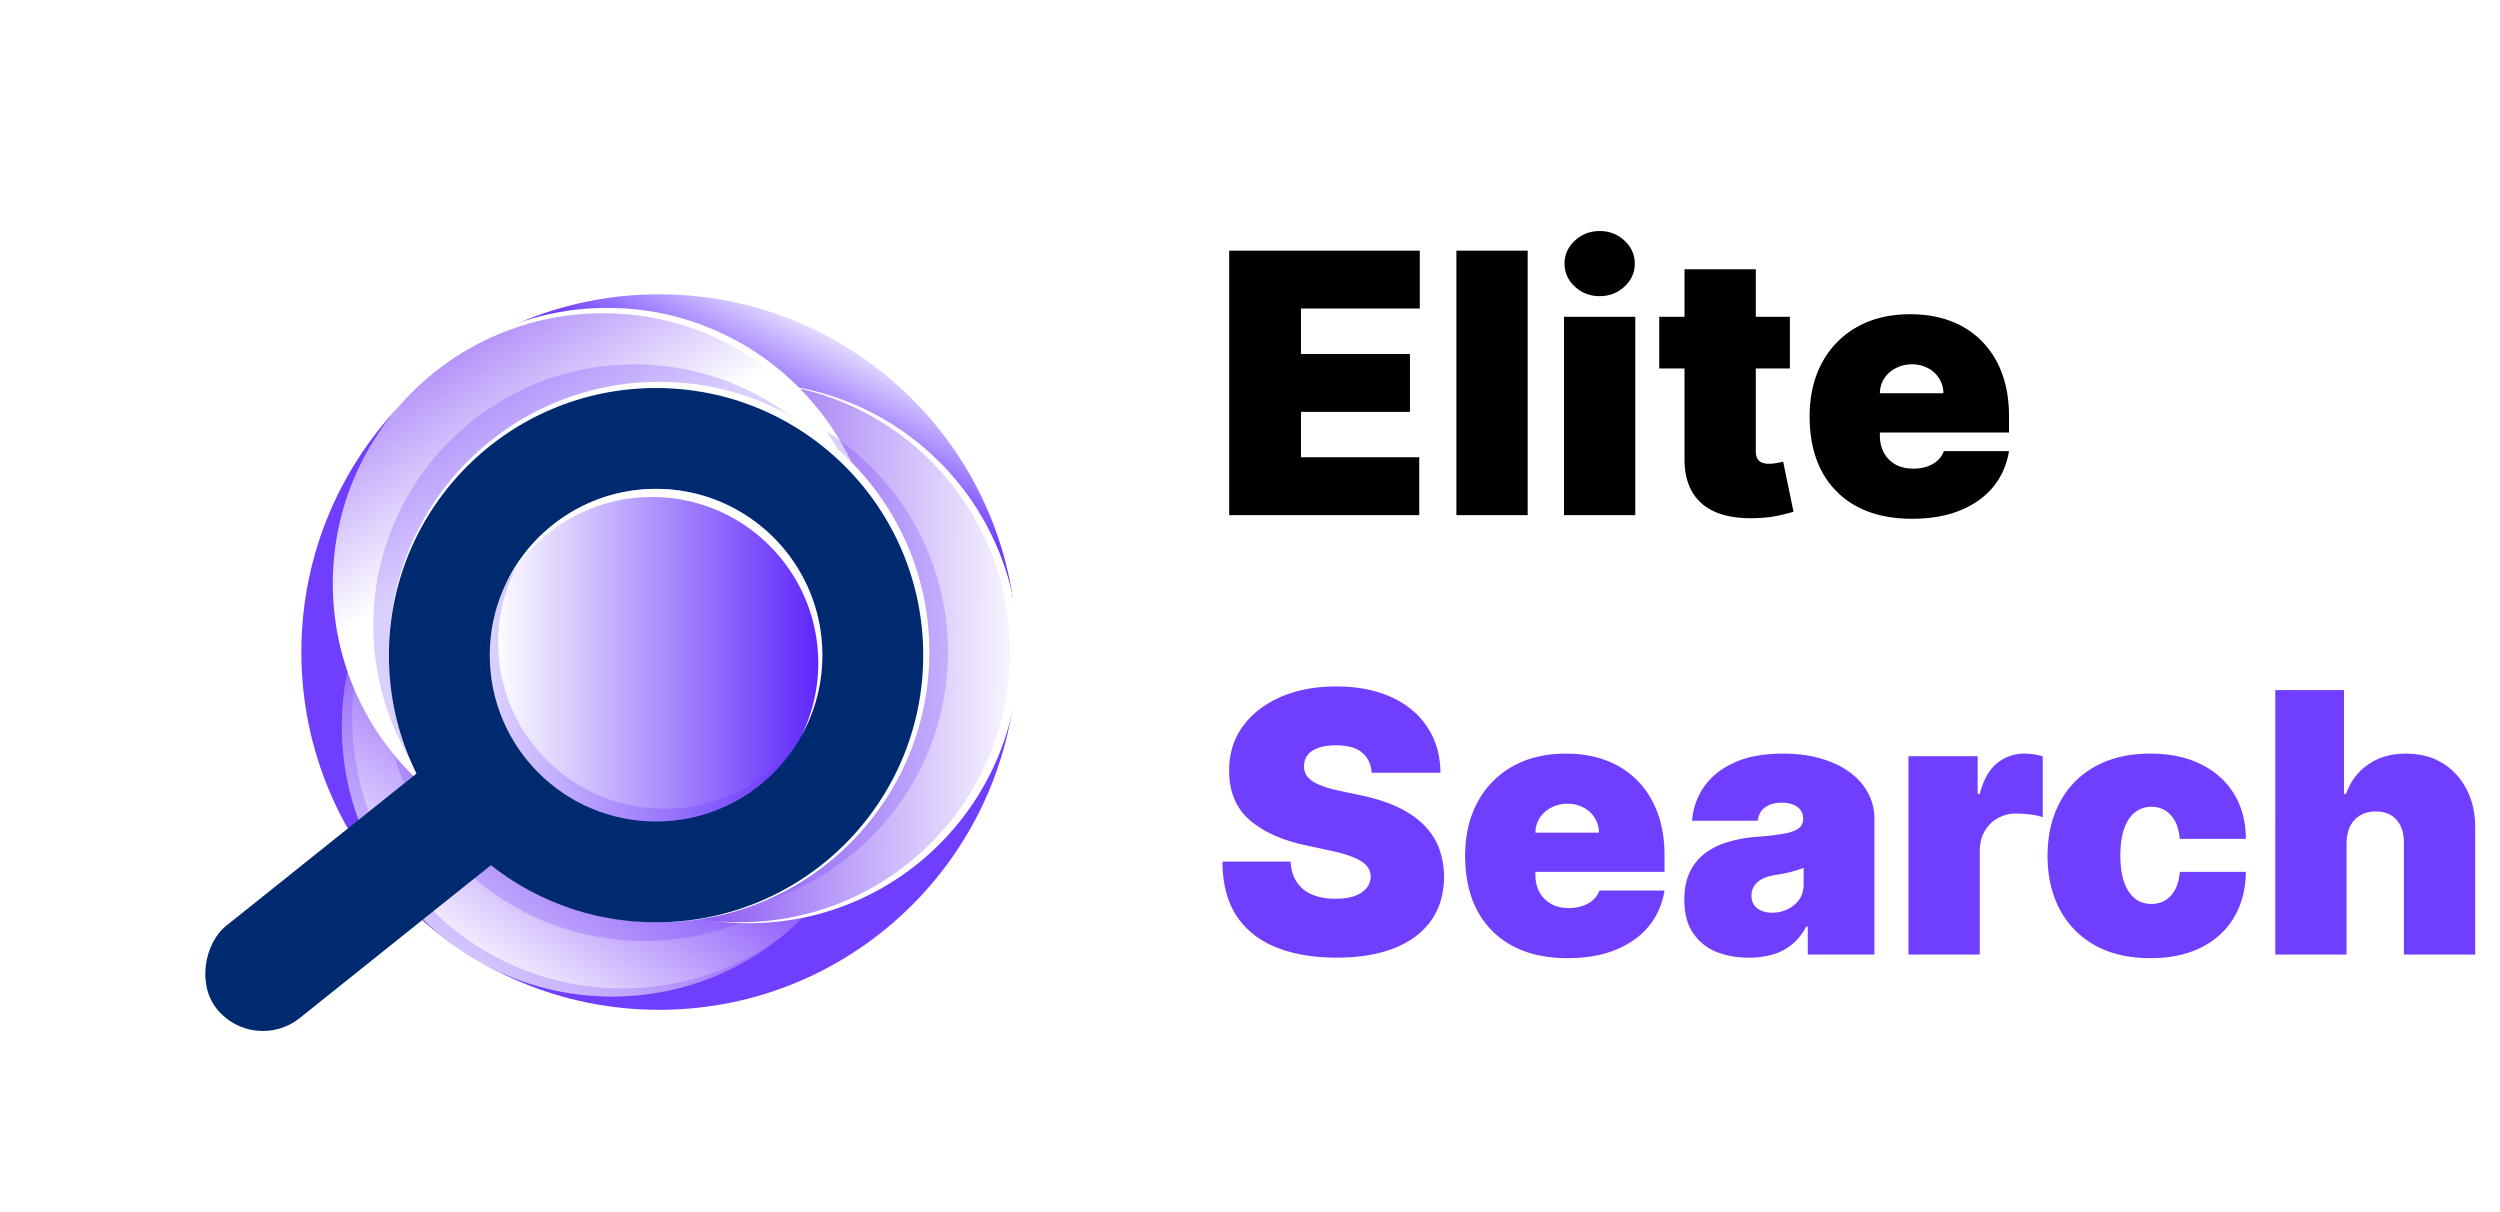 <svg width="165" height="80" fill="none" xmlns="http://www.w3.org/2000/svg"><g filter="url(#a)"><path d="M43.929 62.226c13.04 0 23.613-10.572 23.613-23.613S56.97 15 43.929 15c-13.042 0-23.613 10.572-23.613 23.613s10.572 23.613 23.613 23.613Z" fill="#fff"/><path d="M43.503 62.648c13.04 0 23.613-10.572 23.613-23.613S56.544 15.422 43.503 15.422c-13.042 0-23.613 10.572-23.613 23.613S30.46 62.648 43.502 62.648Z" fill="url(#b)"/><path d="M40.398 61.77c9.85 0 17.834-7.984 17.834-17.834s-7.984-17.834-17.834-17.834-17.834 7.985-17.834 17.834c0 9.85 7.984 17.834 17.834 17.834Z" fill="url(#c)"/><path d="M41.081 61.235c-9.849 0-17.834-7.985-17.834-17.834a17.8 17.8 0 0 1 6.488-13.76c-4.354 3.252-7.171 8.445-7.171 14.295 0 9.85 7.985 17.834 17.834 17.834 4.31 0 8.263-1.53 11.347-4.074a17.747 17.747 0 0 1-10.664 3.539Z" fill="#622EF8" opacity=".23"/><path d="M42.511 58.105c9.521 0 17.24-7.718 17.24-17.24 0-9.52-7.719-17.239-17.24-17.239-9.52 0-17.24 7.718-17.24 17.24 0 9.52 7.72 17.239 17.24 17.239Z" fill="#622EF8" opacity=".23"/><path d="M49.387 56.937c9.85 0 17.834-7.985 17.834-17.835 0-9.85-7.985-17.834-17.834-17.834-9.85 0-17.834 7.985-17.834 17.834 0 9.85 7.984 17.835 17.834 17.835Z" fill="url(#d)"/><path d="M51.1 21.348c8.773 1.118 15.56 8.61 15.56 17.687 0 9.85-7.985 17.834-17.834 17.834-.578 0-1.148-.03-1.713-.084.747.097 1.502.147 2.274.147 9.85 0 17.834-7.985 17.834-17.834.004-9.271-7.074-16.885-16.122-17.75Z" fill="#fff"/><path d="M40.082 51.989c9.85 0 17.834-7.985 17.834-17.834 0-9.85-7.985-17.835-17.834-17.835-9.85 0-17.835 7.985-17.835 17.834 0 9.85 7.985 17.835 17.835 17.835Z" fill="#fff"/><path d="M45.325 56.274c9.52 0 17.24-7.718 17.24-17.24 0-9.52-7.72-17.239-17.24-17.239-9.521 0-17.24 7.719-17.24 17.24 0 9.52 7.719 17.24 17.24 17.24Z" fill="#622EF8" opacity=".23"/><path d="M39.8 52.343c9.849 0 17.833-7.985 17.833-17.834 0-9.85-7.984-17.834-17.834-17.834s-17.834 7.984-17.834 17.834 7.985 17.834 17.834 17.834Z" fill="url(#e)"/><path d="M41.879 54.528c9.52 0 17.24-7.718 17.24-17.24 0-9.52-7.72-17.239-17.24-17.239-9.521 0-17.24 7.718-17.24 17.24 0 9.52 7.719 17.239 17.24 17.239Z" fill="#622EF8" opacity=".23"/><path d="M43.503 56.87c9.85 0 17.834-7.986 17.834-17.835 0-9.85-7.985-17.834-17.834-17.834-9.85 0-17.835 7.984-17.835 17.834s7.985 17.834 17.835 17.834Z" fill="#fff"/><path d="M43.3 56.873c9.738 0 17.632-7.894 17.632-17.631 0-9.738-7.894-17.632-17.632-17.632-9.738 0-17.632 7.894-17.632 17.632 0 9.737 7.894 17.631 17.632 17.631Z" fill="#002A6F"/><path d="M43.3 50.217c6.062 0 10.976-4.914 10.976-10.975 0-6.062-4.914-10.976-10.976-10.976-6.062 0-10.975 4.914-10.975 10.976 0 6.061 4.913 10.975 10.975 10.975Z" fill="url(#f)"/><path d="M43.853 49.378c-6.062 0-10.976-4.914-10.976-10.976 0-2.063.578-3.982 1.57-5.631a10.903 10.903 0 0 0-2.123 6.466c0 6.062 4.915 10.976 10.976 10.976 3.999 0 7.487-2.147 9.407-5.345-1.996 2.73-5.214 4.51-8.854 4.51Z" fill="#622EF8" opacity=".23"/><path d="M43.03 28.802c6.062 0 10.976 4.914 10.976 10.975 0 1.717-.405 3.337-1.11 4.784a10.9 10.9 0 0 0 1.38-5.32c0-6.06-4.915-10.975-10.976-10.975-4.345 0-8.086 2.53-9.866 6.188 1.873-3.366 5.467-5.652 9.596-5.652Z" fill="#fff"/><rect x="30.652" y="44.527" width="7.787" height="24.043" rx="3.894" transform="rotate(51.35 30.652 44.527)" fill="#002A6F"/></g><path d="M81.125 34V16.546h12.58v3.818h-7.841v3h7.193v3.818h-7.193v3h7.806V34H81.126Zm19.702-17.454V34h-4.704V16.546h4.704ZM103.224 34V20.91h4.705V34h-4.705Zm2.353-14.454c-.637 0-1.182-.21-1.637-.631-.454-.42-.681-.926-.681-1.517 0-.591.227-1.097.681-1.517.455-.42 1-.631 1.637-.631.642 0 1.187.21 1.636.63.455.421.682.927.682 1.518 0 .59-.227 1.096-.682 1.517-.449.42-.994.63-1.636.63Zm12.556 1.363v3.41h-8.625v-3.41h8.625Zm-6.955-3.136h4.705V29.79c0 .182.031.335.094.46.062.12.159.21.289.273.131.056.299.085.503.085.142 0 .307-.017.494-.051a6.82 6.82 0 0 0 .427-.085l.681 3.306c-.21.063-.511.14-.903.23a7.95 7.95 0 0 1-1.381.18c-1.079.056-1.985-.055-2.718-.333-.733-.284-1.284-.73-1.654-1.338-.369-.608-.548-1.37-.537-2.284v-12.46Zm15.007 16.466c-1.398 0-2.603-.267-3.614-.801a5.616 5.616 0 0 1-2.327-2.319c-.539-1.011-.809-2.221-.809-3.63 0-1.353.272-2.535.818-3.546a5.845 5.845 0 0 1 2.309-2.36c.995-.563 2.168-.844 3.52-.844.989 0 1.884.153 2.685.46a5.624 5.624 0 0 1 2.054 1.338 5.9 5.9 0 0 1 1.313 2.114c.306.83.46 1.764.46 2.803v1.091h-11.693v-2.59h7.363a1.795 1.795 0 0 0-.29-.99 1.842 1.842 0 0 0-.741-.672 2.18 2.18 0 0 0-1.048-.247c-.381 0-.73.082-1.049.247-.318.159-.573.38-.767.664a1.875 1.875 0 0 0-.298.997v2.796c0 .42.088.796.264 1.125.176.33.429.588.759.776.329.187.727.28 1.193.28.324 0 .619-.045.886-.136.273-.09.506-.221.699-.392.193-.176.335-.386.426-.63h4.296c-.148.909-.497 1.699-1.049 2.369-.551.665-1.281 1.182-2.19 1.551-.903.364-1.96.546-3.17.546Z" fill="#000"/><path d="M90.534 51c-.045-.568-.258-1.011-.64-1.33-.374-.318-.945-.477-1.712-.477-.489 0-.89.06-1.202.18-.307.113-.534.269-.682.468a1.159 1.159 0 0 0-.23.682c-.011.21.026.4.111.57.09.165.233.316.426.452.193.131.44.25.742.358.3.108.659.205 1.074.29l1.431.307c.966.205 1.793.474 2.48.81.688.335 1.25.73 1.688 1.184.437.45.758.955.963 1.517.21.563.318 1.176.324 1.841-.006 1.148-.293 2.12-.861 2.915-.568.795-1.38 1.4-2.438 1.815-1.05.415-2.315.623-3.792.623-1.517 0-2.841-.225-3.972-.674-1.125-.449-2-1.139-2.625-2.07-.619-.938-.931-2.137-.937-3.597h4.5c.028.534.162.983.4 1.346.239.364.574.64 1.006.827.438.187.958.281 1.56.281.505 0 .929-.062 1.27-.187.34-.125.599-.299.775-.52.176-.222.267-.475.273-.759a1.077 1.077 0 0 0-.264-.699c-.165-.204-.438-.386-.819-.545-.38-.165-.894-.318-1.542-.46l-1.739-.375c-1.545-.336-2.764-.895-3.656-1.68-.886-.789-1.327-1.866-1.321-3.23-.006-1.107.29-2.076.886-2.906.603-.835 1.435-1.485 2.498-1.951 1.068-.466 2.292-.7 3.673-.7 1.409 0 2.628.237 3.656.708 1.029.472 1.821 1.137 2.378 1.994.562.853.847 1.85.852 2.992h-4.534Zm12.916 12.239c-1.397 0-2.602-.267-3.613-.801a5.614 5.614 0 0 1-2.327-2.319c-.54-1.011-.81-2.221-.81-3.63 0-1.353.273-2.534.819-3.546a5.847 5.847 0 0 1 2.31-2.36c.993-.563 2.167-.844 3.519-.844.989 0 1.884.153 2.685.46a5.632 5.632 0 0 1 2.054 1.338c.568.58 1.005 1.284 1.312 2.114.307.83.46 1.764.46 2.803v1.091H98.166v-2.59h7.364a1.803 1.803 0 0 0-.29-.99 1.849 1.849 0 0 0-.741-.672 2.184 2.184 0 0 0-1.049-.248c-.38 0-.73.083-1.048.248a1.98 1.98 0 0 0-.767.664 1.866 1.866 0 0 0-.298.998v2.795c0 .42.088.795.264 1.125.176.33.429.588.758.776.33.187.728.28 1.194.28.323 0 .619-.045.886-.136.273-.09.506-.221.699-.392.193-.176.335-.386.426-.63h4.295c-.147.909-.497 1.699-1.048 2.369-.551.665-1.281 1.182-2.19 1.551-.904.364-1.96.546-3.171.546Zm11.977-.034c-.835 0-1.574-.137-2.216-.41a3.336 3.336 0 0 1-1.5-1.26c-.364-.563-.546-1.28-.546-2.149 0-.716.123-1.326.367-1.832a3.294 3.294 0 0 1 1.023-1.253 4.825 4.825 0 0 1 1.525-.741 9.243 9.243 0 0 1 1.892-.333 18.556 18.556 0 0 0 1.765-.204c.448-.086.772-.202.971-.35a.727.727 0 0 0 .298-.605v-.034c0-.34-.13-.602-.392-.784-.261-.182-.596-.273-1.005-.273-.449 0-.816.1-1.1.299-.278.193-.446.491-.503.894h-4.329a4.47 4.47 0 0 1 .758-2.198c.455-.677 1.117-1.216 1.986-1.62.869-.409 1.955-.613 3.256-.613.937 0 1.778.11 2.523.332.744.216 1.377.52 1.9.912.523.386.921.84 1.193 1.364.279.517.418 1.08.418 1.687V63h-4.398v-1.84h-.102c-.261.488-.58.883-.955 1.184a3.51 3.51 0 0 1-1.269.656 5.606 5.606 0 0 1-1.56.205Zm1.534-2.966c.358 0 .693-.074 1.006-.222.318-.148.576-.36.775-.64.199-.278.298-.616.298-1.013v-1.091c-.125.05-.258.1-.4.145a8.098 8.098 0 0 1-.938.239c-.17.033-.349.065-.537.093-.363.057-.661.15-.894.281a1.326 1.326 0 0 0-.512.469 1.179 1.179 0 0 0-.162.614c0 .363.128.642.384.835.256.193.582.29.98.29ZM125.959 63V49.91h4.568v2.488h.136c.239-.92.617-1.594 1.134-2.02a2.812 2.812 0 0 1 1.832-.64c.205 0 .407.018.605.052.205.028.401.07.588.128v4.014a4.208 4.208 0 0 0-.86-.18 7.763 7.763 0 0 0-.878-.059c-.46 0-.875.105-1.245.316-.363.204-.65.494-.86.869-.211.37-.316.804-.316 1.304V63h-4.704Zm15.963.239c-1.421 0-2.636-.282-3.648-.844a5.807 5.807 0 0 1-2.327-2.37c-.539-1.017-.809-2.195-.809-3.536 0-1.341.27-2.517.809-3.529a5.74 5.74 0 0 1 2.327-2.37c1.012-.567 2.227-.851 3.648-.851 1.284 0 2.395.233 3.332.699.943.46 1.674 1.113 2.191 1.96.517.84.778 1.83.784 2.966h-4.364c-.062-.688-.261-1.21-.597-1.569-.329-.363-.755-.545-1.278-.545a1.7 1.7 0 0 0-1.074.358c-.307.233-.545.588-.716 1.065-.17.472-.255 1.066-.255 1.782 0 .715.085 1.312.255 1.79.171.47.409.826.716 1.065.307.233.665.35 1.074.35.347 0 .653-.08.921-.24.267-.164.482-.403.647-.715.171-.319.273-.705.307-1.16h4.364c-.017 1.154-.282 2.16-.793 3.017-.511.853-1.236 1.512-2.173 1.978-.932.466-2.046.699-3.341.699Zm12.952-7.603V63h-4.704V45.545h4.534v6.853h.136c.296-.836.787-1.486 1.475-1.952.687-.472 1.514-.707 2.48-.707.926 0 1.73.21 2.412.63.687.42 1.218 1 1.593 1.739.381.739.569 1.585.563 2.54V63h-4.705v-7.364c.006-.647-.156-1.156-.485-1.525-.324-.37-.787-.554-1.39-.554-.38 0-.716.085-1.005.255a1.692 1.692 0 0 0-.665.716c-.153.307-.233.677-.239 1.108Z" fill="#703EFF"/><defs><linearGradient id="b" x1="55.554" y1="16.13" x2="30.663" y2="63.448" gradientUnits="userSpaceOnUse"><stop offset=".011" stop-color="#fff"/><stop offset=".17" stop-color="#703EFF"/></linearGradient><linearGradient id="c" x1="29.293" y1="59.812" x2="42.611" y2="40.775" gradientUnits="userSpaceOnUse"><stop offset=".011" stop-color="#fff"/><stop offset=".988" stop-color="#621BF9"/></linearGradient><linearGradient id="d" x1="68.396" y1="39.301" x2="42.999" y2="39.035" gradientUnits="userSpaceOnUse"><stop offset=".011" stop-color="#fff"/><stop offset=".988" stop-color="#7A40F3"/></linearGradient><linearGradient id="e" x1="36.634" y1="29.368" x2="24.649" y2="9.904" gradientUnits="userSpaceOnUse"><stop offset=".011" stop-color="#fff"/><stop offset=".988" stop-color="#7031F5"/></linearGradient><linearGradient id="f" x1="32.326" y1="39.24" x2="54.273" y2="39.24" gradientUnits="userSpaceOnUse"><stop offset=".011" stop-color="#fff"/><stop offset=".988" stop-color="#5E26FB"/></linearGradient><filter id="a" x="-4" y="0" width="88" height="88" filterUnits="userSpaceOnUse" color-interpolation-filters="sRGB"><feFlood flood-opacity="0" result="BackgroundImageFix"/><feColorMatrix in="SourceAlpha" values="0 0 0 0 0 0 0 0 0 0 0 0 0 0 0 0 0 0 127 0" result="hardAlpha"/><feOffset dy="4"/><feGaussianBlur stdDeviation="2"/><feComposite in2="hardAlpha" operator="out"/><feColorMatrix values="0 0 0 0 0 0 0 0 0 0 0 0 0 0 0 0 0 0 0.25 0"/><feBlend in2="BackgroundImageFix" result="effect1_dropShadow_3_1167"/><feBlend in="SourceGraphic" in2="effect1_dropShadow_3_1167" result="shape"/></filter></defs></svg>